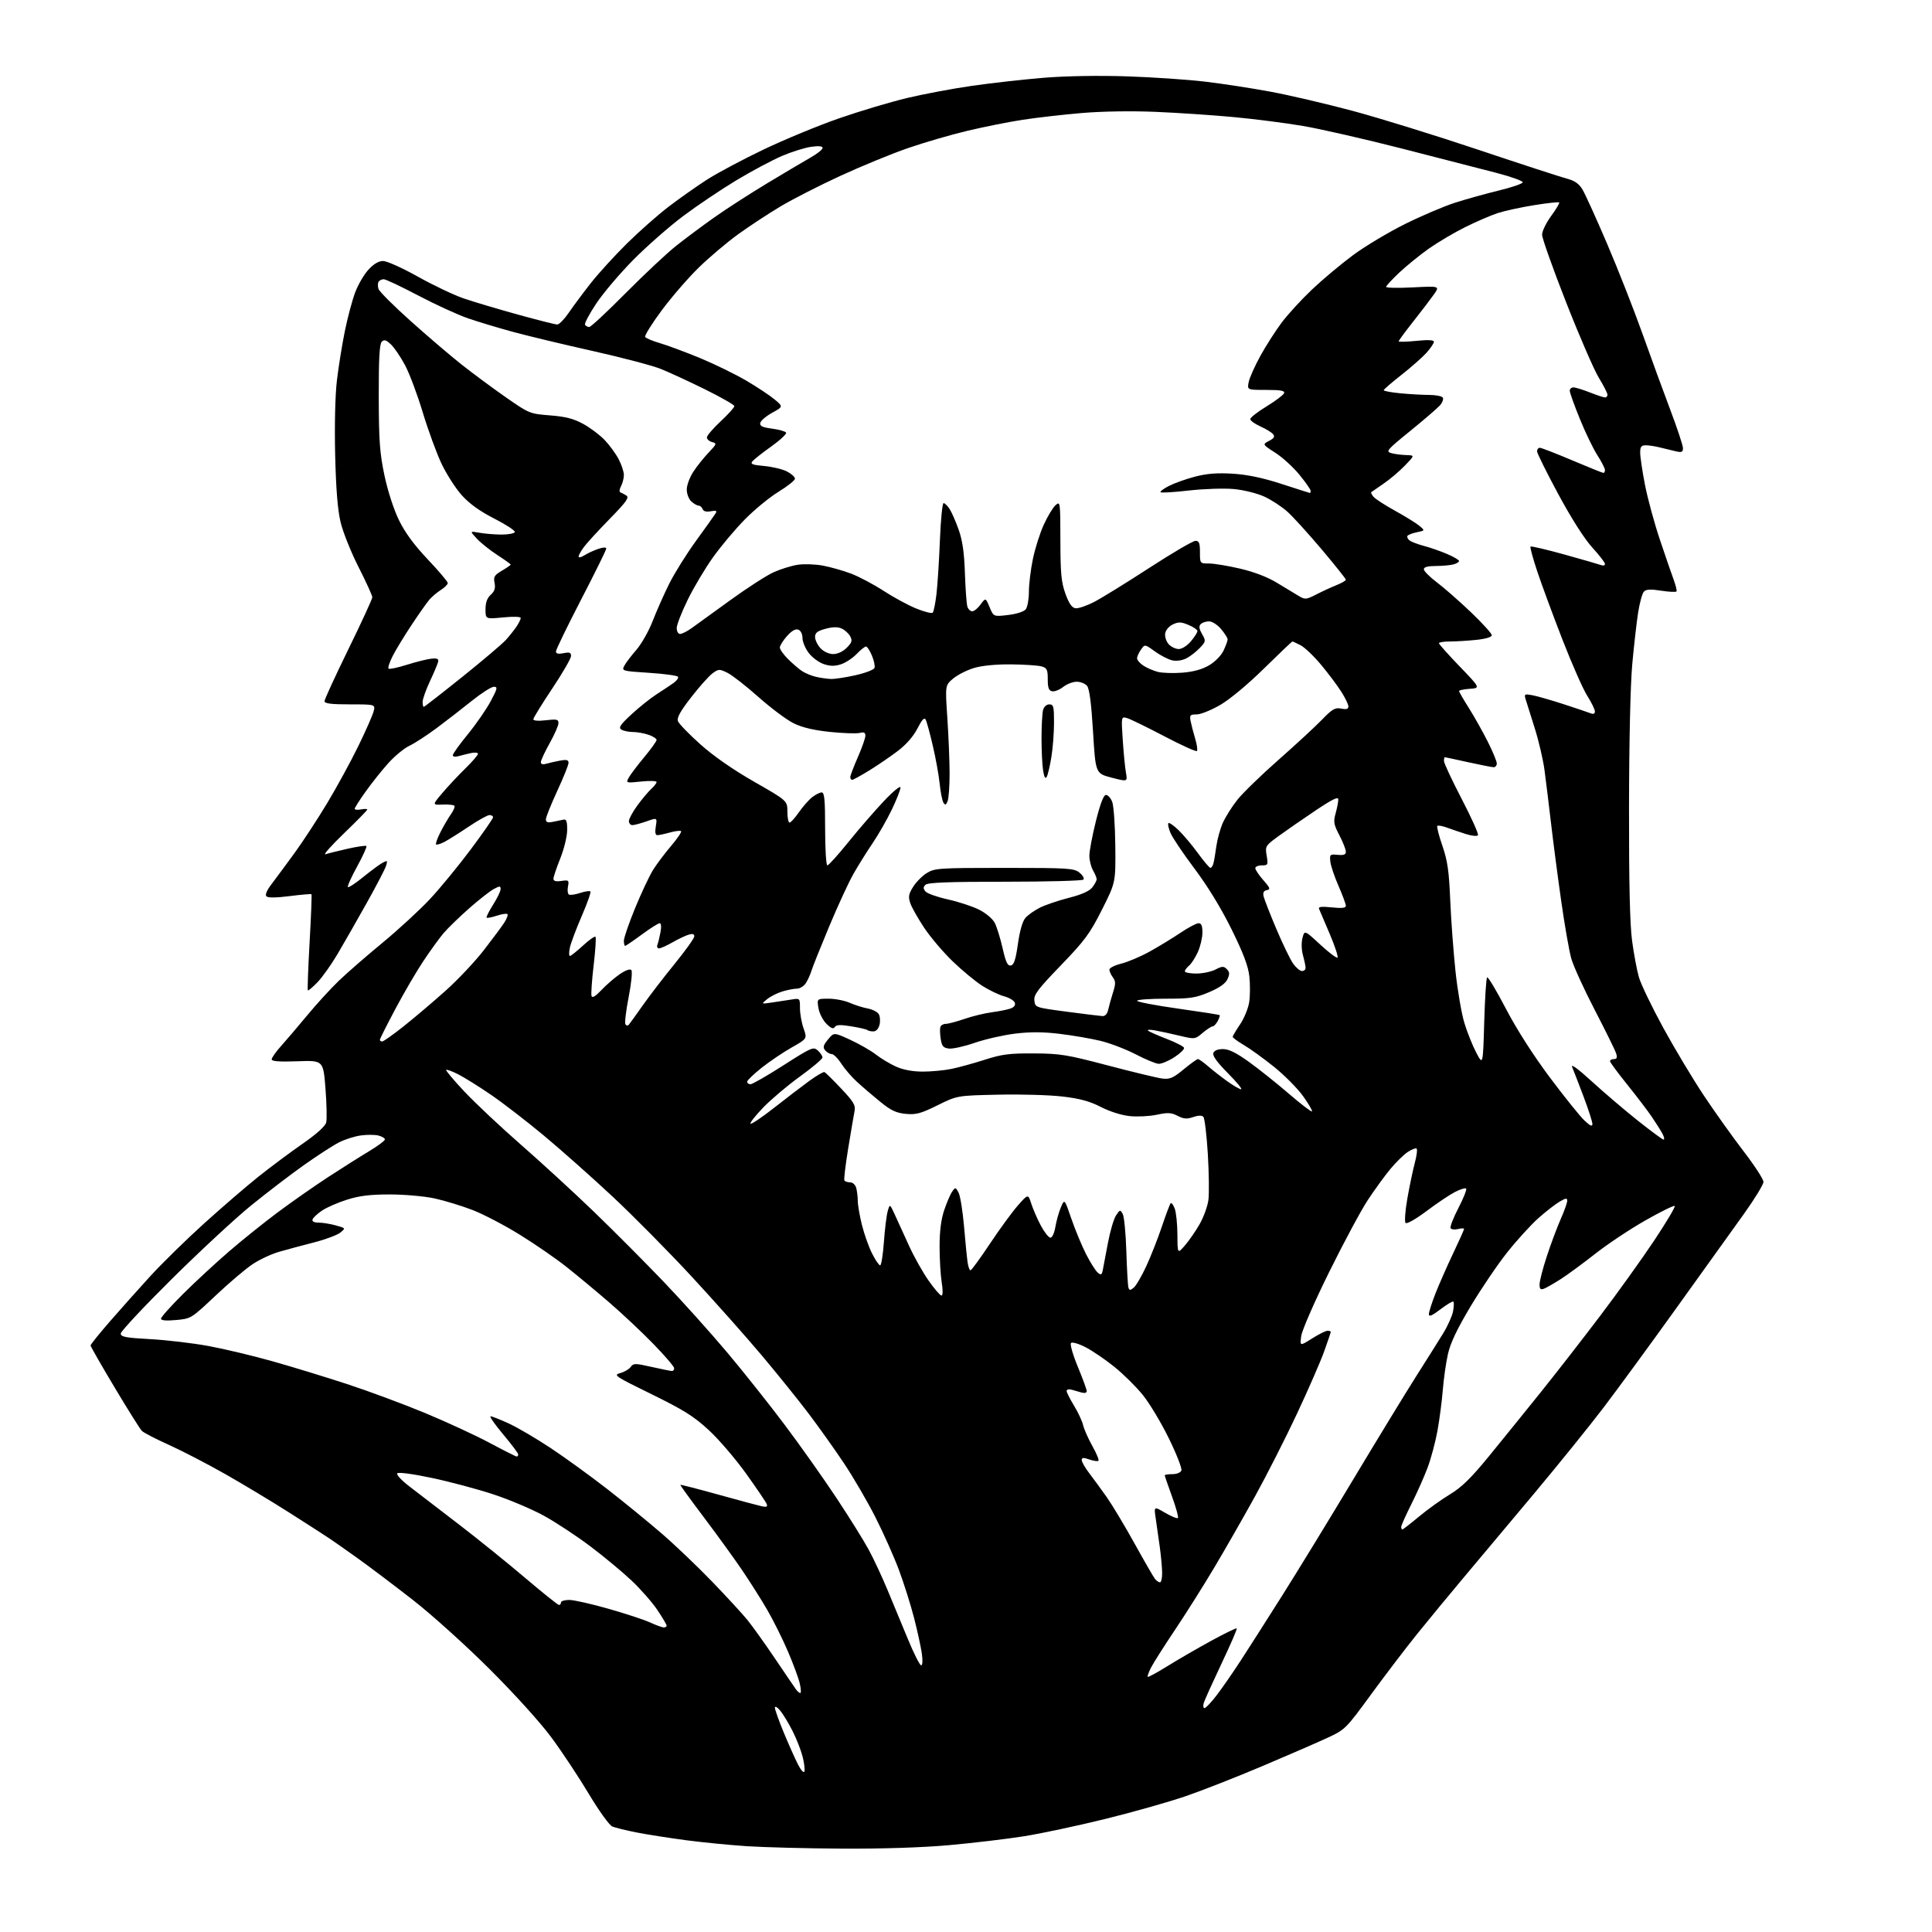 <?xml version="1.0" encoding="UTF-8" standalone="no"?>
<svg 
  version="1.1" 
  xmlns="http://www.w3.org/2000/svg" 
  xmlns:xlink="http://www.w3.org/1999/xlink" 
  xmlns:svg="http://www.w3.org/2000/svg"
  xmlns:rdf="http://www.w3.org/1999/02/22-rdf-syntax-ns#"
  xmlns:cc="http://creativecommons.org/ns#"
  xmlns:dc="http://purl.org/dc/elements/1.1/"
  viewBox="0 0 768 768"
  width="768"
  height="768"
>
<style>svg {background-color: white; }</style>"
<path stroke="none" fill="black" fill-rule="evenodd" d="M334.87,734.86C320.92,734.78 303.88,734.35 297.00,733.90C290.12,733.45 279.10,732.37 272.50,731.49C265.90,730.61 257.12,729.23 253.00,728.42C248.88,727.61 244.55,726.54 243.39,726.06C242.22,725.56 238.07,719.80 234.08,713.13C230.12,706.50 223.46,696.45 219.28,690.79C214.82,684.74 204.64,673.48 194.59,663.46C185.02,653.93 171.59,641.82 164.07,635.96C156.68,630.21 147.01,622.90 142.57,619.72C138.13,616.54 132.93,612.88 131.00,611.59C129.07,610.30 121.88,605.66 115.00,601.29C108.12,596.91 96.68,590.03 89.56,585.98C82.44,581.94 72.35,576.71 67.14,574.36C61.93,572.02 57.09,569.51 56.39,568.80C55.68,568.08 50.80,560.31 45.55,551.52C40.30,542.74 36.00,535.23 36.00,534.84C36.00,534.45 39.45,530.17 43.66,525.32C47.87,520.47 55.15,512.32 59.82,507.21C64.50,502.10 74.11,492.68 81.19,486.29C88.27,479.89 97.99,471.53 102.78,467.70C107.58,463.88 115.45,458.01 120.29,454.65C125.90,450.76 129.29,447.69 129.67,446.19C129.99,444.89 129.86,438.81 129.38,432.67C128.50,421.50 128.50,421.50 118.25,421.87C111.03,422.13 108.00,421.90 108.00,421.10C108.00,420.47 109.71,418.05 111.80,415.73C113.89,413.40 118.57,407.90 122.22,403.50C125.86,399.10 131.46,392.98 134.67,389.89C137.88,386.80 145.68,380.01 152.01,374.80C158.33,369.58 166.84,361.75 170.90,357.41C174.96,353.06 182.27,344.16 187.14,337.64C192.01,331.12 196.00,325.38 196.00,324.89C196.00,324.40 195.36,324.00 194.58,324.00C193.80,324.00 190.08,326.07 186.33,328.59C182.57,331.12 178.22,333.85 176.66,334.67C175.09,335.48 173.60,335.93 173.34,335.67C173.08,335.41 173.85,333.24 175.06,330.85C176.27,328.46 178.15,325.24 179.24,323.69C180.33,322.15 180.95,320.61 180.61,320.28C180.28,319.94 178.16,319.74 175.91,319.83C171.82,319.99 171.82,319.99 175.83,315.25C178.03,312.64 182.13,308.27 184.92,305.54C187.71,302.81 190.00,300.16 190.00,299.66C190.00,299.16 188.76,299.02 187.25,299.35C185.74,299.68 183.49,300.24 182.25,300.59C180.96,300.96 180.00,300.79 180.00,300.21C180.00,299.64 182.69,295.88 185.99,291.85C189.28,287.82 193.36,281.93 195.05,278.76C197.76,273.67 197.91,273.00 196.31,273.01C195.31,273.01 191.35,275.55 187.50,278.64C183.65,281.74 177.35,286.62 173.50,289.48C169.65,292.34 164.80,295.49 162.73,296.47C160.66,297.44 156.89,300.55 154.36,303.37C151.82,306.19 147.78,311.26 145.37,314.63C142.97,318.00 141.00,321.09 141.00,321.49C141.00,321.90 142.12,322.02 143.50,321.76C144.88,321.49 146.00,321.52 146.00,321.81C146.00,322.10 141.84,326.36 136.75,331.26C131.66,336.17 128.34,339.91 129.37,339.58C130.41,339.24 134.37,338.26 138.19,337.39C142.02,336.52 145.37,336.04 145.65,336.31C145.92,336.59 144.26,340.26 141.96,344.46C139.65,348.66 138.00,352.34 138.30,352.63C138.59,352.92 141.34,351.12 144.40,348.62C147.47,346.13 150.92,343.58 152.08,342.96C154.00,341.93 154.13,342.03 153.47,344.16C153.08,345.45 149.60,352.12 145.75,359.00C141.90,365.88 136.70,374.97 134.20,379.21C131.70,383.45 128.09,388.52 126.19,390.48C124.28,392.45 122.56,393.90 122.37,393.70C122.18,393.51 122.49,384.90 123.07,374.58C123.66,364.25 123.99,355.65 123.81,355.48C123.63,355.30 119.75,355.63 115.18,356.21C109.88,356.89 106.53,356.93 105.92,356.32C105.30,355.70 106.04,353.94 107.96,351.43C109.61,349.27 113.67,343.77 116.99,339.22C120.31,334.67 126.16,325.73 130.00,319.36C133.83,312.99 139.42,302.77 142.41,296.64C145.40,290.51 148.15,284.26 148.53,282.75C149.22,280.00 149.22,280.00 139.11,280.00C131.60,280.00 129.00,279.67 129.00,278.73C129.00,278.03 133.28,268.73 138.50,258.05C143.72,247.38 148.00,238.09 148.00,237.42C148.00,236.74 145.55,231.36 142.55,225.46C139.55,219.57 136.34,211.54 135.40,207.62C134.22,202.68 133.56,194.46 133.23,180.79C132.96,169.07 133.23,157.12 133.92,151.29C134.55,145.91 135.97,137.10 137.06,131.72C138.15,126.34 140.00,119.41 141.16,116.31C142.31,113.22 144.69,109.12 146.44,107.22C148.56,104.91 150.52,103.75 152.31,103.75C153.79,103.75 160.00,106.55 166.11,109.97C172.22,113.39 180.43,117.29 184.36,118.64C188.29,119.98 197.95,122.86 205.83,125.04C213.71,127.22 220.78,129.00 221.53,129.00C222.29,129.00 224.36,126.86 226.14,124.25C227.92,121.64 231.86,116.35 234.89,112.50C237.92,108.65 244.38,101.56 249.26,96.75C254.13,91.94 261.60,85.35 265.84,82.12C270.09,78.89 276.87,74.10 280.91,71.49C284.95,68.88 295.12,63.46 303.51,59.45C311.90,55.44 325.45,49.84 333.63,47.01C341.81,44.17 353.90,40.56 360.50,38.98C367.10,37.40 378.80,35.20 386.50,34.10C394.20,33.00 407.02,31.56 415.00,30.91C423.78,30.20 436.79,29.98 448.00,30.35C458.18,30.69 472.12,31.63 479.00,32.45C485.88,33.26 497.57,35.06 505.00,36.44C512.42,37.81 527.05,41.23 537.50,44.02C547.95,46.81 570.45,53.77 587.50,59.48C604.55,65.20 620.43,70.37 622.80,70.99C625.91,71.80 627.63,72.98 629.04,75.30C630.11,77.06 634.54,86.83 638.89,97.00C643.24,107.17 649.57,123.28 652.95,132.78C656.34,142.29 661.33,155.95 664.05,163.14C666.77,170.33 669.00,177.08 669.00,178.13C669.00,179.69 668.51,179.93 666.25,179.42C664.74,179.08 661.92,178.40 660.00,177.91C658.08,177.41 655.49,177.01 654.25,177.01C652.42,177.00 652.00,177.56 652.00,179.96C652.00,181.60 652.85,187.33 653.90,192.71C654.94,198.10 657.61,207.90 659.82,214.50C662.04,221.10 664.51,228.30 665.33,230.50C666.14,232.70 666.64,234.77 666.44,235.10C666.23,235.43 663.50,235.30 660.36,234.81C656.04,234.14 654.36,234.23 653.46,235.21C652.81,235.92 651.78,239.65 651.18,243.50C650.58,247.35 649.53,256.57 648.85,264.00C648.11,272.11 647.59,294.86 647.56,321.00C647.52,350.96 647.90,367.46 648.78,374.00C649.48,379.23 650.71,385.75 651.50,388.50C652.30,391.25 656.63,400.25 661.13,408.50C665.64,416.75 672.92,428.90 677.31,435.50C681.71,442.10 688.84,452.10 693.15,457.71C697.47,463.33 701.00,468.77 701.00,469.82C701.00,470.86 697.49,476.61 693.20,482.60C688.91,488.60 676.84,505.43 666.37,520.00C655.91,534.58 642.90,552.35 637.46,559.50C632.03,566.65 619.49,582.17 609.59,594.00C599.69,605.83 587.05,620.90 581.50,627.50C575.96,634.10 567.77,644.03 563.31,649.56C558.86,655.09 550.63,665.89 545.02,673.56C535.00,687.27 534.71,687.55 527.66,690.82C523.72,692.65 512.15,697.68 501.94,702.00C491.74,706.32 478.02,711.71 471.46,713.97C464.91,716.23 450.53,720.31 439.52,723.02C428.51,725.74 413.88,728.86 407.00,729.95C400.12,731.04 386.79,732.62 377.37,733.47C366.64,734.43 350.76,734.95 334.87,734.86zM319.76,704.19C320.01,703.47 319.69,700.83 319.06,698.33C318.43,695.82 316.63,691.23 315.07,688.13C313.50,685.03 311.29,681.37 310.14,680.00C309.00,678.62 308.05,678.09 308.03,678.81C308.01,679.53 309.60,683.99 311.56,688.72C313.52,693.45 316.07,699.16 317.22,701.41C318.39,703.69 319.51,704.92 319.76,704.19zM478.81,679.00C479.33,679.00 481.56,676.64 483.75,673.75C485.95,670.86 490.24,664.67 493.27,660.00C496.31,655.33 503.63,643.85 509.54,634.50C515.46,625.15 528.26,604.23 537.99,588.00C547.73,571.77 558.98,553.33 563.01,547.00C567.03,540.67 571.82,533.06 573.65,530.08C575.48,527.10 577.26,523.14 577.61,521.28C577.95,519.43 578.02,517.69 577.75,517.41C577.48,517.14 575.17,518.51 572.63,520.45C569.25,523.03 568.00,523.56 568.00,522.41C568.00,521.55 569.18,517.84 570.62,514.17C572.07,510.50 575.22,503.35 577.62,498.29C580.03,493.22 582.00,488.82 582.00,488.52C582.00,488.21 580.92,488.23 579.61,488.56C578.29,488.89 576.96,488.74 576.64,488.22C576.32,487.71 577.72,484.09 579.75,480.19C581.77,476.29 583.15,472.82 582.81,472.48C582.47,472.14 580.46,472.75 578.35,473.85C576.23,474.94 571.15,478.35 567.06,481.43C562.87,484.58 559.24,486.64 558.75,486.15C558.27,485.67 558.57,481.41 559.45,476.39C560.31,471.50 561.64,465.14 562.41,462.25C563.19,459.37 563.49,456.80 563.10,456.56C562.70,456.31 561.12,456.93 559.59,457.94C558.06,458.94 554.99,461.95 552.75,464.63C550.52,467.31 546.47,472.88 543.75,477.00C541.03,481.12 534.08,494.07 528.31,505.76C522.51,517.49 517.56,528.84 517.26,531.08C516.72,535.13 516.72,535.13 521.56,532.07C524.22,530.38 526.98,529.00 527.70,529.00C528.41,529.00 529.00,529.20 529.00,529.44C529.00,529.68 527.82,533.17 526.38,537.19C524.94,541.21 520.07,552.38 515.56,562.00C511.05,571.63 503.50,586.49 498.78,595.03C494.06,603.56 486.78,616.28 482.60,623.29C478.43,630.30 471.48,641.31 467.16,647.77C462.84,654.22 458.53,661.00 457.58,662.84C456.63,664.68 456.03,666.36 456.24,666.57C456.45,666.78 459.97,664.87 464.06,662.32C468.15,659.78 475.94,655.27 481.37,652.30C486.80,649.33 491.42,647.08 491.63,647.30C491.85,647.52 489.15,653.76 485.63,661.18C482.12,668.60 478.93,675.64 478.55,676.83C478.17,678.03 478.29,679.00 478.81,679.00zM318.14,673.00C318.50,673.00 318.40,671.31 317.93,669.25C317.47,667.19 315.34,661.43 313.21,656.46C311.08,651.48 307.38,644.06 305.00,639.96C302.62,635.86 298.07,628.67 294.89,624.00C291.72,619.33 284.87,609.88 279.68,603.00C274.49,596.12 270.33,590.39 270.45,590.25C270.57,590.11 277.38,591.86 285.58,594.14C293.79,596.42 301.59,598.51 302.91,598.79C304.71,599.17 305.19,598.93 304.78,597.88C304.48,597.10 300.79,591.65 296.58,585.78C292.37,579.90 285.68,572.10 281.71,568.45C275.78,562.99 271.75,560.46 259.01,554.22C244.51,547.12 243.71,546.59 246.51,545.84C248.15,545.40 250.04,544.30 250.70,543.40C251.81,541.88 252.43,541.88 259.07,543.38C263.02,544.27 266.64,545.00 267.12,545.00C267.61,545.00 268.00,544.50 268.00,543.88C268.00,543.26 264.29,538.93 259.75,534.26C255.21,529.58 247.22,522.08 242.00,517.58C236.78,513.08 229.18,506.78 225.13,503.57C221.08,500.35 212.80,494.64 206.73,490.88C200.67,487.11 192.17,482.67 187.85,481.00C183.52,479.33 176.73,477.26 172.74,476.39C168.74,475.52 160.81,474.82 155.00,474.81C147.12,474.81 142.85,475.33 137.91,476.90C134.29,478.04 129.82,480.00 127.99,481.24C126.16,482.48 124.47,484.06 124.24,484.75C123.98,485.55 124.85,486.00 126.67,486.01C128.22,486.01 131.29,486.51 133.47,487.11C137.45,488.22 137.45,488.22 135.26,489.99C134.06,490.96 129.34,492.72 124.79,493.89C120.23,495.06 114.03,496.72 111.00,497.59C107.97,498.46 103.25,500.65 100.50,502.47C97.75,504.28 91.11,509.91 85.74,514.98C76.05,524.12 75.93,524.20 69.99,524.73C65.98,525.10 64.00,524.91 64.00,524.18C64.00,523.58 67.94,519.17 72.75,514.39C77.56,509.60 85.78,502.00 91.00,497.50C96.22,492.99 105.00,485.95 110.50,481.85C116.00,477.75 125.00,471.46 130.50,467.87C136.00,464.29 143.31,459.67 146.75,457.61C150.19,455.54 153.00,453.45 153.00,452.95C153.00,452.45 151.84,451.75 150.43,451.39C149.02,451.04 145.86,451.02 143.43,451.36C140.99,451.69 137.08,452.93 134.75,454.12C132.41,455.31 126.14,459.37 120.82,463.14C115.50,466.90 106.05,474.13 99.82,479.19C93.59,484.24 79.39,497.42 68.25,508.46C57.11,519.50 48.00,529.24 48.00,530.11C48.00,531.43 49.98,531.80 59.75,532.33C66.21,532.68 76.60,533.91 82.84,535.05C89.08,536.20 100.56,538.93 108.34,541.13C116.13,543.32 129.47,547.41 138.00,550.20C146.53,552.99 160.47,558.17 169.00,561.71C177.53,565.25 189.07,570.59 194.65,573.57C200.23,576.56 205.07,579.00 205.40,579.00C205.73,579.00 206.00,578.62 206.00,578.15C206.00,577.69 203.30,574.09 199.99,570.15C196.69,566.22 194.45,563.00 195.02,563.00C195.58,563.00 198.85,564.29 202.27,565.86C205.70,567.43 213.22,571.86 219.00,575.69C224.78,579.53 234.90,586.87 241.50,592.01C248.10,597.15 257.80,605.07 263.06,609.62C268.32,614.16 277.32,622.75 283.06,628.70C288.80,634.65 295.14,641.54 297.15,644.01C299.15,646.48 304.10,653.41 308.15,659.41C312.19,665.40 315.95,670.92 316.49,671.66C317.04,672.40 317.78,673.00 318.14,673.00zM366.17,662.00C366.74,662.00 366.84,660.07 366.44,657.25C366.06,654.64 364.67,648.29 363.35,643.14C362.03,637.99 359.33,629.44 357.36,624.14C355.39,618.84 351.14,609.33 347.93,603.00C344.71,596.67 339.07,587.00 335.38,581.50C331.70,576.00 325.40,567.15 321.38,561.84C317.36,556.53 309.02,546.18 302.85,538.84C296.69,531.50 284.18,517.44 275.07,507.58C265.96,497.73 251.75,483.36 243.50,475.65C235.25,467.95 222.92,457.00 216.10,451.33C209.28,445.66 199.83,438.37 195.10,435.14C190.37,431.91 184.54,428.28 182.15,427.06C179.76,425.85 177.61,425.06 177.36,425.30C177.12,425.55 180.40,429.45 184.67,433.98C188.93,438.51 199.05,448.02 207.16,455.11C215.27,462.20 228.32,474.19 236.16,481.75C243.99,489.31 256.43,501.80 263.80,509.50C271.17,517.20 282.53,529.85 289.06,537.61C295.58,545.37 305.95,558.42 312.09,566.61C318.24,574.80 327.43,587.80 332.53,595.50C337.62,603.20 343.38,612.42 345.31,616.00C347.25,619.58 350.62,626.77 352.79,632.00C354.96,637.23 358.64,646.11 360.98,651.75C363.31,657.39 365.65,662.00 366.17,662.00zM263.75,646.92C264.44,646.96 265.00,646.66 265.00,646.24C265.00,645.82 263.34,643.00 261.31,639.99C259.28,636.97 254.67,631.71 251.06,628.30C247.45,624.89 240.07,618.76 234.65,614.68C229.23,610.59 220.91,605.11 216.15,602.50C211.39,599.89 202.32,596.06 196.00,593.99C189.68,591.91 178.72,588.99 171.66,587.50C164.28,585.93 158.45,585.15 157.94,585.66C157.44,586.16 159.56,588.44 162.93,591.02C166.15,593.48 175.03,600.30 182.65,606.16C190.27,612.02 202.11,621.58 208.96,627.41C215.81,633.23 221.77,638.00 222.21,638.00C222.64,638.00 223.00,637.55 223.00,637.00C223.00,636.45 224.48,636.00 226.29,636.00C228.10,636.00 235.13,637.58 241.91,639.52C248.70,641.45 256.10,643.89 258.37,644.93C260.64,645.98 263.06,646.87 263.75,646.92zM461.12,629.00C461.61,629.00 461.99,627.31 461.97,625.25C461.95,623.19 461.53,618.58 461.04,615.00C460.55,611.42 459.82,606.30 459.42,603.62C458.69,598.74 458.69,598.74 463.18,601.37C465.65,602.81 467.93,603.74 468.24,603.43C468.55,603.11 467.50,599.28 465.90,594.90C464.31,590.52 463.00,586.73 463.00,586.47C463.00,586.21 464.36,586.00 466.03,586.00C467.76,586.00 469.30,585.38 469.62,584.55C469.93,583.75 467.69,578.01 464.65,571.80C461.61,565.58 456.95,557.82 454.29,554.53C451.64,551.25 446.55,546.21 442.98,543.34C439.42,540.46 434.27,536.96 431.55,535.55C428.81,534.14 426.22,533.38 425.74,533.86C425.27,534.33 426.48,538.55 428.44,543.30C430.40,548.02 432.00,552.39 432.00,553.01C432.00,553.66 431.15,553.89 430.00,553.57C428.90,553.26 427.10,552.74 426.00,552.43C424.90,552.12 424.00,552.34 424.00,552.92C424.00,553.50 425.32,556.11 426.92,558.73C428.53,561.36 430.16,564.85 430.55,566.50C430.94,568.15 432.59,571.89 434.23,574.81C435.87,577.73 436.96,580.37 436.66,580.67C436.35,580.98 434.73,580.75 433.05,580.17C430.67,579.34 430.00,579.39 430.00,580.40C430.00,581.12 431.34,583.46 432.98,585.60C434.62,587.75 437.75,592.03 439.94,595.13C442.12,598.23 447.11,606.54 451.02,613.60C454.93,620.67 458.60,627.02 459.18,627.72C459.77,628.43 460.64,629.00 461.12,629.00zM557.45,608.00C557.69,608.00 560.67,605.69 564.06,602.87C567.45,600.05 572.98,596.08 576.36,594.04C581.02,591.23 584.75,587.59 591.84,578.92C596.97,572.64 606.23,561.20 612.42,553.50C618.60,545.80 629.32,532.02 636.24,522.87C643.17,513.73 652.76,500.34 657.57,493.12C662.38,485.89 666.06,479.72 665.73,479.40C665.41,479.08 660.14,481.67 654.01,485.16C647.89,488.65 638.97,494.58 634.19,498.35C629.41,502.11 623.25,506.64 620.50,508.41C617.75,510.18 614.71,511.92 613.75,512.28C612.39,512.79 612.00,512.41 612.00,510.56C612.00,509.25 613.30,504.20 614.90,499.34C616.49,494.48 618.96,487.86 620.40,484.63C621.83,481.39 623.00,478.11 623.00,477.32C623.00,476.16 622.42,476.23 619.93,477.69C618.24,478.69 614.45,481.64 611.51,484.25C608.58,486.87 603.04,492.94 599.21,497.75C595.38,502.56 588.81,512.25 584.60,519.28C579.20,528.30 576.55,533.88 575.57,538.28C574.80,541.70 573.89,548.10 573.54,552.50C573.19,556.90 572.24,564.18 571.43,568.68C570.62,573.18 568.84,579.83 567.48,583.45C566.12,587.08 563.20,593.62 561.00,598.00C558.80,602.37 557.00,606.42 557.00,606.98C557.00,607.54 557.20,608.00 557.45,608.00zM374.24,515.00C374.82,515.00 374.86,512.99 374.34,509.75C373.88,506.86 373.50,500.45 373.50,495.50C373.50,489.41 374.09,484.74 375.34,481.04C376.35,478.04 377.77,474.74 378.50,473.70C379.78,471.87 379.87,471.88 381.04,474.07C381.71,475.32 382.68,481.33 383.21,487.42C383.73,493.52 384.37,499.96 384.63,501.75C384.88,503.54 385.41,504.99 385.80,504.97C386.18,504.95 389.65,500.20 393.50,494.41C397.35,488.63 402.34,481.79 404.60,479.22C408.70,474.56 408.70,474.56 409.97,478.53C410.67,480.71 412.38,484.64 413.78,487.25C415.18,489.86 416.88,492.00 417.57,492.00C418.27,492.00 419.13,490.12 419.52,487.75C419.91,485.41 420.88,481.93 421.69,480.00C423.16,476.50 423.16,476.50 425.90,484.50C427.41,488.90 430.04,495.23 431.74,498.56C433.44,501.89 435.53,505.19 436.38,505.90C437.68,506.98 437.99,506.82 438.38,504.84C438.64,503.55 439.56,498.71 440.42,494.08C441.29,489.45 442.73,484.54 443.62,483.18C445.16,480.83 445.31,480.79 446.30,482.56C446.87,483.59 447.52,490.30 447.74,497.47C447.96,504.64 448.34,511.11 448.58,511.86C448.95,513.01 449.28,513.01 450.68,511.86C451.60,511.11 453.83,507.29 455.65,503.36C457.47,499.44 460.27,492.32 461.87,487.55C463.47,482.78 465.05,478.62 465.36,478.30C465.68,477.98 466.41,478.94 466.97,480.43C467.54,481.91 468.02,486.59 468.04,490.82C468.08,498.50 468.08,498.50 471.09,495.00C472.75,493.07 475.38,489.25 476.94,486.50C478.49,483.75 480.04,479.48 480.36,477.00C480.69,474.52 480.58,466.29 480.13,458.70C479.67,451.11 478.86,444.46 478.34,443.94C477.72,443.32 476.26,443.36 474.27,444.06C471.81,444.91 470.53,444.81 468.13,443.57C465.61,442.26 464.23,442.19 459.87,443.12C456.99,443.74 452.14,443.98 449.09,443.67C445.81,443.33 441.12,441.85 437.61,440.04C433.20,437.77 429.30,436.70 422.40,435.89C417.30,435.28 405.78,434.95 396.81,435.15C380.50,435.50 380.50,435.50 372.68,439.37C366.01,442.67 364.15,443.17 360.05,442.78C356.22,442.41 354.13,441.42 349.87,437.94C346.92,435.54 342.76,431.98 340.64,430.03C338.52,428.09 335.71,424.81 334.38,422.75C333.06,420.69 331.36,419.00 330.61,419.00C329.86,419.00 328.70,418.34 328.02,417.53C327.03,416.34 327.25,415.51 329.15,413.20C331.50,410.35 331.50,410.35 338.00,413.35C341.57,414.99 346.14,417.61 348.15,419.17C350.15,420.73 353.75,422.90 356.15,423.98C358.95,425.25 362.70,425.96 366.70,425.98C370.11,425.99 375.29,425.51 378.20,424.91C381.12,424.31 387.10,422.67 391.50,421.25C398.26,419.08 401.28,418.69 411.00,418.75C421.41,418.80 424.20,419.26 440.50,423.56C450.40,426.17 460.09,428.50 462.04,428.74C465.03,429.10 466.34,428.54 470.52,425.08C473.24,422.84 475.79,421.00 476.20,421.00C476.60,421.00 478.41,422.28 480.22,423.85C482.02,425.41 485.48,428.11 487.90,429.85C490.32,431.58 492.78,433.00 493.37,433.00C493.96,433.00 491.58,430.11 488.08,426.58C483.78,422.24 481.92,419.65 482.33,418.58C482.72,417.57 484.13,417.01 486.22,417.03C488.56,417.05 491.57,418.56 496.70,422.28C500.66,425.15 507.76,430.82 512.48,434.89C517.20,438.95 521.27,442.06 521.53,441.80C521.79,441.54 520.21,438.82 518.01,435.75C515.81,432.68 510.62,427.45 506.48,424.11C502.34,420.78 496.94,416.87 494.47,415.43C492.01,413.99 490.01,412.52 490.02,412.15C490.03,411.79 491.36,409.55 492.97,407.17C494.58,404.79 496.20,400.82 496.58,398.33C496.95,395.85 496.98,391.27 496.64,388.16C496.19,384.03 494.27,378.95 489.54,369.36C485.42,361.03 480.06,352.26 474.88,345.36C470.39,339.39 466.08,332.99 465.30,331.14C464.52,329.29 464.14,327.53 464.46,327.21C464.77,326.89 466.60,328.16 468.51,330.01C470.43,331.87 473.90,336.00 476.22,339.19C478.55,342.39 480.77,345.00 481.16,345.00C481.55,345.00 482.08,344.21 482.35,343.25C482.61,342.29 483.13,339.25 483.50,336.50C483.87,333.75 485.02,329.55 486.06,327.17C487.11,324.79 489.73,320.62 491.89,317.91C494.04,315.20 501.37,308.09 508.16,302.11C514.94,296.13 522.71,288.97 525.41,286.18C529.62,281.83 530.72,281.19 533.16,281.68C535.22,282.09 536.00,281.86 536.00,280.82C536.00,280.03 534.73,277.39 533.17,274.95C531.62,272.50 528.01,267.69 525.15,264.26C522.29,260.83 518.63,257.34 517.02,256.51C515.42,255.68 513.94,255.00 513.75,255.00C513.55,255.00 508.47,259.84 502.45,265.75C496.00,272.08 488.84,278.04 485.02,280.25C481.46,282.31 477.25,284.00 475.66,284.00C473.05,284.00 472.82,284.26 473.31,286.75C473.61,288.26 474.43,291.40 475.13,293.72C475.82,296.04 476.12,298.21 475.79,298.54C475.46,298.88 469.63,296.24 462.84,292.68C456.05,289.11 449.42,285.88 448.10,285.48C445.69,284.77 445.69,284.77 446.31,294.13C446.65,299.29 447.22,305.14 447.58,307.14C448.23,310.78 448.23,310.78 441.86,309.12C435.50,307.46 435.50,307.46 434.50,290.88C433.82,279.57 433.06,273.78 432.13,272.65C431.37,271.74 429.52,271.00 428.01,271.00C426.50,271.00 424.08,271.93 422.63,273.07C421.18,274.21 419.21,274.99 418.25,274.80C416.90,274.53 416.50,273.44 416.50,270.03C416.50,266.16 416.18,265.51 414.00,264.90C412.62,264.51 407.19,264.15 401.93,264.10C395.99,264.04 390.42,264.58 387.23,265.52C384.41,266.36 380.66,268.26 378.90,269.73C375.71,272.42 375.71,272.42 376.59,285.46C377.07,292.63 377.47,302.55 377.48,307.50C377.48,312.45 377.13,317.39 376.69,318.47C376.04,320.07 375.73,320.17 375.02,319.04C374.54,318.26 373.88,314.90 373.54,311.57C373.20,308.23 371.98,301.45 370.82,296.50C369.67,291.55 368.39,286.86 367.97,286.07C367.43,285.04 366.51,286.03 364.70,289.57C363.11,292.69 360.25,295.97 356.92,298.50C354.02,300.70 348.92,304.19 345.58,306.25C342.23,308.31 339.16,310.00 338.75,310.00C338.34,310.00 338.00,309.51 338.00,308.92C338.00,308.32 339.35,304.76 341.00,301.00C342.65,297.24 344.00,293.40 344.00,292.47C344.00,291.20 343.43,290.92 341.76,291.35C340.53,291.67 335.25,291.49 330.01,290.96C323.52,290.29 318.92,289.20 315.50,287.53C312.75,286.18 306.45,281.47 301.50,277.07C296.55,272.67 290.98,268.33 289.13,267.43C285.94,265.88 285.62,265.90 283.17,267.72C281.75,268.78 277.93,273.07 274.70,277.24C270.46,282.69 269.00,285.34 269.48,286.66C269.85,287.67 273.84,291.80 278.36,295.84C283.62,300.55 291.31,305.90 299.78,310.75C313.00,318.31 313.00,318.31 313.00,322.66C313.00,325.05 313.39,327.00 313.86,327.00C314.34,327.00 316.00,325.17 317.55,322.92C319.11,320.68 321.48,317.98 322.82,316.92C324.17,315.87 325.88,315.00 326.63,315.00C327.73,315.00 328.00,317.91 328.00,329.50C328.00,337.48 328.40,344.00 328.89,344.00C329.38,344.00 333.14,339.84 337.24,334.75C341.34,329.66 347.67,322.35 351.31,318.50C354.98,314.61 357.93,312.18 357.96,313.03C357.98,313.87 356.44,317.80 354.54,321.77C352.64,325.74 349.20,331.75 346.90,335.14C344.60,338.53 341.16,344.04 339.25,347.40C337.34,350.75 332.96,360.25 329.52,368.50C326.08,376.75 322.93,384.62 322.53,386.00C322.12,387.38 321.15,389.51 320.37,390.75C319.59,391.99 318.00,393.00 316.84,393.00C315.68,393.00 313.08,393.50 311.06,394.10C309.04,394.71 306.29,396.09 304.94,397.18C302.50,399.16 302.50,399.16 307.00,398.49C309.48,398.13 312.96,397.59 314.75,397.31C317.96,396.79 318.00,396.83 318.00,400.76C318.00,402.96 318.65,406.58 319.44,408.82C320.88,412.90 320.88,412.90 314.69,416.40C311.28,418.33 305.91,421.96 302.75,424.47C299.59,426.98 297.00,429.47 297.00,430.01C297.00,430.56 297.60,431.00 298.34,431.00C299.07,431.00 304.98,427.61 311.46,423.46C322.69,416.28 323.35,416.00 325.13,417.62C326.16,418.55 326.97,419.80 326.93,420.40C326.89,421.01 322.83,424.43 317.89,428.00C312.96,431.57 306.41,437.11 303.35,440.30C300.28,443.49 298.03,446.36 298.35,446.68C298.67,447.01 302.89,444.16 307.72,440.37C312.55,436.57 318.86,431.75 321.75,429.65C324.63,427.55 327.33,425.98 327.75,426.17C328.16,426.35 331.14,429.30 334.37,432.71C339.36,438.00 340.16,439.35 339.69,441.71C339.39,443.25 338.26,449.90 337.17,456.50C336.09,463.10 335.41,468.84 335.66,469.25C335.91,469.66 336.94,470.00 337.94,470.00C338.99,470.00 340.02,470.96 340.37,472.25C340.70,473.49 340.98,475.82 340.99,477.44C340.99,479.05 341.73,483.33 342.63,486.94C343.53,490.55 345.33,495.64 346.65,498.25C347.96,500.86 349.41,503.00 349.87,503.00C350.33,503.00 351.00,498.84 351.36,493.75C351.73,488.66 352.40,483.15 352.87,481.50C353.71,478.50 353.71,478.50 355.78,483.00C356.92,485.48 359.45,491.02 361.40,495.31C363.36,499.61 366.84,505.80 369.13,509.06C371.42,512.33 373.72,515.00 374.24,515.00zM661.29,453.00C661.72,453.00 661.54,451.99 660.89,450.75C660.24,449.51 658.33,446.48 656.65,444.00C654.97,441.52 650.54,435.71 646.80,431.07C643.06,426.43 640.00,422.27 640.00,421.82C640.00,421.37 640.71,421.00 641.57,421.00C642.73,421.00 642.96,420.42 642.44,418.75C642.06,417.51 638.23,409.75 633.95,401.50C629.66,393.25 625.45,384.02 624.60,381.00C623.75,377.98 621.94,367.62 620.58,358.00C619.21,348.38 617.39,334.43 616.53,327.00C615.66,319.57 614.50,310.13 613.95,306.01C613.39,301.89 611.66,294.47 610.09,289.51C608.52,284.56 606.90,279.43 606.51,278.12C605.82,275.86 605.96,275.77 609.23,276.38C611.12,276.74 616.68,278.34 621.58,279.93C626.49,281.53 631.29,283.15 632.25,283.53C633.41,283.98 634.00,283.74 634.00,282.80C634.00,282.03 632.63,279.23 630.95,276.58C629.27,273.94 624.82,263.84 621.05,254.14C617.28,244.44 612.79,232.27 611.07,227.11C609.35,221.95 608.15,217.52 608.40,217.27C608.65,217.01 614.77,218.45 621.99,220.46C629.21,222.47 635.77,224.36 636.56,224.66C637.35,224.97 638.00,224.75 638.00,224.19C638.00,223.62 635.73,220.68 632.96,217.65C629.85,214.25 624.69,206.15 619.46,196.46C614.81,187.84 611.00,180.16 611.00,179.39C611.00,178.63 611.49,178.00 612.10,178.00C612.70,178.00 618.51,180.25 625.00,183.00C631.49,185.75 637.08,188.00 637.40,188.00C637.73,188.00 638.00,187.48 638.00,186.84C638.00,186.20 636.65,183.57 635.00,180.99C633.34,178.42 630.19,171.89 628.00,166.49C625.80,161.09 624.00,156.07 624.00,155.33C624.00,154.60 624.66,154.00 625.46,154.00C626.27,154.00 629.21,154.90 632.00,156.00C634.79,157.10 637.51,158.00 638.04,158.00C638.57,158.00 639.00,157.51 639.00,156.90C639.00,156.30 637.45,153.26 635.55,150.15C633.65,147.04 627.80,133.55 622.55,120.16C617.30,106.78 613.00,94.69 613.00,93.30C613.00,91.91 614.63,88.55 616.62,85.84C618.61,83.12 620.04,80.71 619.80,80.47C619.57,80.23 615.12,80.71 609.94,81.54C604.75,82.37 598.25,83.78 595.50,84.66C592.75,85.55 586.90,88.07 582.50,90.26C578.10,92.44 571.58,96.30 568.00,98.82C564.42,101.35 559.14,105.64 556.25,108.35C553.36,111.07 551.00,113.63 551.00,114.04C551.00,114.45 555.80,114.54 561.68,114.24C572.35,113.69 572.35,113.69 569.96,117.10C568.64,118.97 564.96,123.79 561.78,127.82C558.60,131.84 556.00,135.37 556.00,135.67C556.00,135.96 559.15,135.89 563.00,135.50C567.73,135.02 570.00,135.14 570.00,135.86C570.00,136.45 568.68,138.41 567.07,140.22C565.45,142.02 560.98,145.97 557.12,149.00C553.26,152.03 550.08,154.77 550.05,155.11C550.02,155.44 553.04,156.00 556.75,156.35C560.46,156.70 565.61,156.99 568.19,156.99C570.77,157.00 573.18,157.48 573.54,158.06C573.90,158.65 573.36,160.06 572.35,161.20C571.33,162.33 566.02,166.90 560.54,171.35C551.32,178.84 550.77,179.48 553.04,180.12C554.40,180.49 557.05,180.85 558.95,180.90C562.41,181.00 562.41,181.00 558.45,185.09C556.28,187.34 552.48,190.57 550.00,192.25C547.52,193.94 545.32,195.47 545.11,195.64C544.89,195.81 545.28,196.64 545.98,197.47C546.67,198.31 550.52,200.81 554.54,203.02C558.56,205.24 562.89,207.92 564.17,208.98C566.50,210.90 566.50,210.90 563.23,211.58C561.43,211.95 559.75,212.60 559.49,213.02C559.23,213.43 559.58,214.23 560.26,214.79C560.94,215.35 563.52,216.34 566.00,217.00C568.48,217.65 572.64,219.10 575.25,220.22C577.86,221.33 580.00,222.59 580.00,223.01C580.00,223.42 578.99,224.04 577.75,224.37C576.51,224.70 573.36,224.98 570.75,224.99C567.54,225.00 566.00,225.42 566.00,226.29C566.00,227.01 568.36,229.37 571.24,231.54C574.12,233.72 580.20,239.05 584.74,243.39C589.28,247.73 593.00,251.82 593.00,252.50C593.00,253.25 590.67,253.96 586.85,254.36C583.47,254.71 578.75,255.00 576.35,255.00C573.96,255.00 572.00,255.31 572.00,255.68C572.00,256.06 575.71,260.22 580.25,264.93C588.50,273.50 588.50,273.50 584.25,273.81C581.91,273.98 580.00,274.38 580.00,274.70C580.00,275.02 581.74,278.05 583.88,281.42C586.01,284.80 589.38,290.80 591.38,294.76C593.37,298.71 595.00,302.64 595.00,303.48C595.00,304.31 594.44,304.99 593.75,304.98C593.06,304.97 588.47,304.07 583.55,302.98C578.63,301.89 574.47,301.00 574.30,301.00C574.14,301.00 574.00,301.69 574.00,302.52C574.00,303.36 577.17,310.13 581.03,317.56C584.90,325.00 587.82,331.49 587.51,331.99C587.19,332.50 585.14,332.32 582.73,331.55C580.40,330.81 577.01,329.66 575.20,328.99C573.38,328.32 571.66,328.01 571.36,328.31C571.07,328.60 571.96,332.14 573.36,336.18C575.42,342.16 576.00,346.18 576.50,358.01C576.84,365.98 577.79,378.70 578.60,386.27C579.41,393.84 581.01,403.07 582.15,406.77C583.29,410.47 585.41,415.75 586.86,418.50C589.50,423.50 589.50,423.50 590.00,406.33C590.27,396.89 590.79,388.87 591.14,388.52C591.50,388.17 594.87,393.79 598.64,401.02C602.93,409.23 609.47,419.46 616.11,428.33C621.94,436.12 628.13,443.82 629.86,445.44C632.16,447.59 633.00,447.95 633.00,446.79C633.00,445.91 631.41,440.99 629.47,435.85C627.52,430.71 625.49,425.45 624.95,424.16C624.33,422.70 627.27,424.85 632.73,429.84C637.55,434.25 645.77,441.26 651.00,445.42C656.23,449.59 660.85,452.99 661.29,453.00zM460.55,422.88C459.42,422.82 455.30,421.11 451.40,419.08C447.49,417.06 441.19,414.65 437.40,413.74C433.60,412.83 426.33,411.58 421.24,410.97C414.67,410.17 409.53,410.15 403.53,410.88C398.88,411.45 391.67,413.09 387.52,414.52C383.37,415.96 378.74,416.99 377.24,416.82C374.97,416.55 374.41,415.90 373.95,413.00C373.65,411.07 373.58,408.94 373.81,408.25C374.03,407.56 375.00,407.00 375.95,407.00C376.91,407.00 380.27,406.11 383.44,405.02C386.60,403.93 391.50,402.75 394.34,402.38C397.18,402.01 400.50,401.34 401.73,400.89C403.17,400.36 403.76,399.53 403.38,398.54C403.06,397.71 401.15,396.58 399.13,396.04C397.12,395.49 393.24,393.64 390.52,391.91C387.79,390.18 382.47,385.78 378.69,382.13C374.91,378.49 369.83,372.50 367.39,368.83C364.95,365.16 362.47,360.78 361.88,359.10C360.99,356.53 361.16,355.48 362.96,352.57C364.14,350.66 366.59,348.18 368.42,347.05C371.55,345.11 373.26,345.00 399.26,345.00C424.88,345.00 426.94,345.13 429.14,346.91C430.44,347.97 431.12,349.20 430.67,349.66C430.21,350.12 416.17,350.50 399.47,350.50C377.08,350.50 368.78,350.82 367.89,351.71C366.95,352.65 366.95,353.23 367.89,354.37C368.55,355.17 372.56,356.59 376.80,357.53C381.03,358.47 386.63,360.31 389.23,361.62C391.92,362.98 394.59,365.24 395.44,366.88C396.25,368.45 397.65,372.97 398.55,376.93C399.83,382.56 400.54,384.04 401.83,383.80C403.07,383.56 403.75,381.46 404.65,375.16C405.41,369.83 406.49,366.12 407.67,364.82C408.67,363.70 411.22,361.91 413.33,360.83C415.44,359.76 420.61,358.00 424.83,356.92C430.00,355.60 433.06,354.24 434.23,352.73C435.18,351.50 435.95,350.05 435.94,349.50C435.94,348.95 435.29,347.38 434.50,346.00C433.71,344.62 433.05,342.02 433.04,340.22C433.02,338.42 434.18,332.23 435.62,326.47C437.39,319.41 438.70,316.00 439.65,316.00C440.42,316.00 441.53,317.24 442.12,318.75C442.71,320.26 443.27,328.09 443.35,336.14C443.50,350.79 443.50,350.79 438.03,361.64C433.22,371.18 431.23,373.87 421.71,383.74C412.54,393.24 410.91,395.40 411.18,397.74C411.50,400.49 411.56,400.51 424.00,402.16C430.88,403.07 437.28,403.86 438.23,403.91C439.34,403.97 440.18,403.02 440.56,401.25C440.90,399.74 441.75,396.67 442.46,394.44C443.53,391.06 443.52,390.06 442.37,388.50C441.62,387.46 441.00,386.08 441.00,385.43C441.00,384.77 443.14,383.70 445.75,383.05C448.36,382.40 453.43,380.25 457.00,378.27C460.57,376.29 466.06,372.95 469.20,370.84C472.33,368.73 475.59,367.00 476.45,367.00C477.58,367.00 477.99,368.02 477.98,370.75C477.97,372.81 477.14,376.30 476.14,378.50C475.14,380.70 473.57,383.12 472.66,383.87C471.75,384.63 471.00,385.64 471.00,386.12C471.00,386.61 473.05,387.00 475.55,387.00C478.05,387.00 481.48,386.28 483.17,385.41C485.84,384.03 486.44,384.01 487.68,385.25C488.82,386.39 488.87,387.19 487.94,389.24C487.15,390.97 484.79,392.64 480.64,394.40C475.24,396.69 473.14,397.01 463.25,397.00C457.06,397.00 452.00,397.37 452.00,397.82C452.00,398.27 459.31,399.67 468.25,400.93C477.19,402.19 484.65,403.36 484.83,403.52C485.01,403.69 484.66,404.77 484.05,405.91C483.43,407.06 482.53,408.00 482.04,408.00C481.55,408.00 479.77,409.16 478.08,410.58C475.02,413.16 475.00,413.17 468.75,411.68C465.31,410.86 460.96,409.92 459.07,409.59C457.19,409.25 455.96,409.29 456.35,409.68C456.73,410.07 460.04,411.53 463.69,412.94C467.35,414.35 470.49,415.96 470.68,416.52C470.86,417.08 469.12,418.77 466.81,420.27C464.49,421.77 461.68,422.95 460.55,422.88zM151.93,414.00C152.45,414.00 156.36,411.23 160.63,407.83C164.89,404.44 172.34,398.12 177.17,393.79C182.01,389.46 188.83,382.22 192.33,377.71C195.83,373.19 199.50,368.25 200.48,366.72C201.47,365.19 202.02,363.68 201.70,363.37C201.39,363.06 199.50,363.34 197.50,364.00C195.50,364.66 193.68,365.01 193.44,364.78C193.21,364.55 194.37,362.24 196.01,359.64C197.66,357.05 199.00,354.26 199.00,353.44C199.00,352.12 198.68,352.12 196.25,353.42C194.74,354.23 190.29,357.73 186.37,361.19C182.45,364.66 177.91,369.07 176.28,371.00C174.65,372.93 171.07,377.88 168.32,382.00C165.57,386.12 160.54,394.72 157.16,401.09C153.77,407.47 151.00,412.98 151.00,413.34C151.00,413.70 151.42,414.00 151.93,414.00zM347.15,410.00C346.15,410.00 345.09,409.76 344.80,409.47C344.51,409.18 341.65,408.51 338.43,407.99C334.03,407.27 332.41,407.34 331.83,408.27C331.27,409.16 330.36,408.80 328.50,406.95C327.09,405.54 325.67,402.73 325.34,400.70C324.74,397.00 324.74,397.00 329.40,397.00C331.97,397.00 335.74,397.73 337.78,398.63C339.83,399.53 343.03,400.54 344.89,400.88C346.76,401.22 348.74,402.22 349.29,403.10C349.84,403.97 349.99,405.89 349.63,407.35C349.21,409.00 348.28,410.00 347.15,410.00zM249.96,407.34C250.37,406.88 252.84,403.44 255.47,399.70C258.10,395.96 263.79,388.55 268.12,383.23C272.46,377.90 276.00,372.95 276.00,372.21C276.00,371.28 275.30,371.07 273.75,371.54C272.51,371.91 269.62,373.29 267.32,374.60C265.02,375.92 262.61,377.00 261.96,377.00C261.32,377.00 261.03,376.36 261.33,375.57C261.64,374.79 262.18,372.54 262.55,370.57C262.96,368.41 262.83,367.00 262.22,367.00C261.67,367.00 258.47,369.02 255.11,371.50C251.75,373.98 248.77,376.00 248.50,376.00C248.22,376.00 248.00,375.07 248.00,373.94C248.00,372.81 250.01,366.97 252.47,360.97C254.93,354.97 258.15,348.14 259.62,345.78C261.10,343.43 264.33,339.13 266.80,336.23C269.27,333.32 271.04,330.70 270.74,330.40C270.43,330.10 268.46,330.33 266.34,330.92C264.23,331.51 261.97,331.99 261.31,331.99C260.51,332.00 260.31,330.85 260.69,328.50C261.26,325.00 261.26,325.00 257.01,326.50C254.66,327.32 252.13,328.00 251.37,328.00C250.62,328.00 250.00,327.27 250.00,326.38C250.00,325.50 251.54,322.67 253.41,320.12C255.29,317.56 257.77,314.62 258.91,313.58C260.06,312.54 261.00,311.32 261.00,310.86C261.00,310.40 258.25,310.32 254.88,310.67C248.87,311.30 248.78,311.27 249.90,309.18C250.53,308.01 253.28,304.36 256.02,301.07C258.76,297.78 261.00,294.66 261.00,294.14C261.00,293.62 259.58,292.70 257.85,292.10C256.12,291.49 253.31,290.99 251.60,290.98C249.90,290.98 247.83,290.54 247.00,290.02C245.79,289.26 246.54,288.12 251.00,283.98C254.03,281.18 258.52,277.58 261.00,275.99C263.48,274.39 266.52,272.37 267.77,271.48C269.02,270.60 269.80,269.49 269.51,269.02C269.22,268.55 264.05,267.85 258.03,267.46C247.26,266.76 247.08,266.71 248.19,264.62C248.80,263.46 250.96,260.62 252.97,258.32C254.98,256.02 257.91,250.85 259.47,246.82C261.03,242.79 263.99,236.12 266.05,232.00C268.10,227.88 272.89,220.22 276.69,214.98C280.49,209.75 283.98,204.85 284.45,204.09C285.11,203.01 284.71,202.82 282.57,203.23C280.79,203.57 279.66,203.28 279.31,202.38C279.02,201.62 278.31,201.00 277.72,201.00C277.14,201.00 275.83,200.26 274.83,199.35C273.80,198.42 273.00,196.32 273.00,194.58C273.00,192.87 274.19,189.67 275.64,187.48C277.08,185.29 279.82,181.87 281.71,179.89C284.93,176.49 285.02,176.24 283.07,175.73C281.93,175.43 281.00,174.60 281.00,173.88C281.00,173.16 283.48,170.27 286.50,167.46C289.52,164.64 291.96,161.93 291.92,161.42C291.87,160.91 286.58,157.90 280.17,154.73C273.75,151.56 265.80,147.89 262.50,146.59C259.20,145.28 247.05,142.09 235.50,139.50C223.95,136.92 209.78,133.52 204.00,131.95C198.22,130.38 190.17,127.96 186.10,126.56C182.03,125.16 173.13,121.09 166.33,117.51C159.53,113.93 153.32,111.00 152.54,111.00C151.76,111.00 150.84,111.45 150.49,112.01C150.15,112.56 150.13,113.85 150.46,114.86C150.78,115.87 156.52,121.61 163.22,127.60C169.91,133.60 179.00,141.36 183.41,144.85C187.83,148.35 195.72,154.19 200.96,157.85C210.36,164.40 210.58,164.49 218.63,165.12C224.78,165.60 228.00,166.42 231.78,168.48C234.54,169.98 238.37,172.85 240.30,174.85C242.23,176.86 244.75,180.29 245.90,182.49C247.06,184.68 248.00,187.52 248.00,188.80C248.00,190.08 247.49,192.09 246.86,193.27C246.23,194.44 246.12,195.55 246.61,195.72C247.10,195.89 248.18,196.46 249.00,196.99C250.21,197.76 248.96,199.52 242.41,206.22C237.96,210.77 233.34,215.80 232.16,217.38C230.97,218.97 230.00,220.71 230.00,221.25C230.00,221.79 231.01,221.58 232.25,220.78C233.49,219.98 235.96,218.83 237.75,218.22C239.74,217.53 241.00,217.48 241.00,218.07C241.00,218.60 236.50,227.73 231.00,238.35C225.50,248.98 221.00,258.25 221.00,258.96C221.00,259.86 221.91,260.07 224.00,259.65C226.41,259.17 227.00,259.39 227.00,260.78C227.00,261.73 223.62,267.56 219.50,273.74C215.38,279.91 212.00,285.40 212.00,285.93C212.00,286.51 214.02,286.67 217.00,286.31C221.30,285.80 222.00,285.96 222.00,287.45C222.00,288.40 220.43,291.99 218.50,295.43C216.57,298.88 215.00,302.26 215.00,302.96C215.00,303.81 215.75,304.01 217.25,303.58C218.49,303.22 220.96,302.66 222.75,302.33C225.24,301.88 226.00,302.09 226.00,303.24C226.00,304.07 223.97,309.11 221.50,314.45C219.03,319.78 217.00,324.84 217.00,325.70C217.00,326.87 217.69,327.11 219.81,326.69C221.36,326.38 223.27,325.98 224.06,325.81C225.15,325.58 225.49,326.60 225.46,330.00C225.44,332.49 224.21,337.52 222.71,341.26C221.22,344.98 220.00,348.61 220.00,349.34C220.00,350.24 220.98,350.51 223.14,350.19C226.09,349.76 226.25,349.90 225.78,352.39C225.50,353.85 225.67,355.29 226.15,355.59C226.64,355.90 228.64,355.62 230.59,354.97C232.54,354.33 234.39,354.05 234.69,354.36C235.00,354.67 233.44,359.10 231.22,364.21C229.01,369.32 226.89,374.96 226.52,376.75C226.14,378.54 226.16,380.00 226.56,380.00C226.95,380.00 229.27,378.16 231.71,375.91C234.15,373.66 236.40,372.07 236.71,372.38C237.02,372.69 236.69,377.81 235.98,383.76C235.28,389.72 234.90,395.19 235.14,395.93C235.44,396.82 236.73,396.05 239.04,393.60C240.94,391.58 244.20,388.75 246.29,387.30C248.54,385.74 250.43,385.05 250.95,385.59C251.44,386.11 251.00,390.72 249.90,396.34C248.85,401.75 248.27,406.62 248.61,407.17C248.95,407.72 249.56,407.80 249.96,407.34zM517.57,386.00C518.36,386.00 519.00,385.44 518.99,384.75C518.99,384.06 518.52,381.83 517.96,379.78C517.35,377.60 517.27,374.75 517.75,372.89C518.57,369.71 518.57,369.71 524.82,375.49C528.25,378.67 531.34,380.99 531.69,380.65C532.03,380.30 530.64,376.08 528.59,371.26C526.55,366.44 524.64,361.97 524.35,361.31C523.97,360.44 525.31,360.28 529.42,360.70C533.46,361.12 535.00,360.94 535.00,360.06C535.00,359.39 533.68,355.83 532.08,352.17C530.47,348.50 529.00,344.15 528.83,342.50C528.52,339.66 528.68,339.52 531.75,339.81C534.18,340.05 535.00,339.73 535.00,338.55C535.00,337.68 533.84,334.75 532.43,332.05C530.18,327.74 529.99,326.68 530.93,323.32C531.51,321.22 531.99,318.74 531.99,317.81C532.00,316.55 529.65,317.69 522.75,322.32C517.66,325.73 511.11,330.27 508.19,332.40C503.01,336.18 502.89,336.38 503.52,340.14C504.14,343.79 504.04,344.00 501.59,344.00C500.16,344.00 499.00,344.50 499.00,345.12C499.00,345.73 500.43,347.87 502.19,349.87C504.93,352.99 505.13,353.54 503.59,353.84C502.33,354.08 501.95,354.82 502.31,356.34C502.59,357.53 504.87,363.37 507.39,369.32C509.91,375.28 512.91,381.46 514.05,383.07C515.20,384.68 516.78,386.00 517.57,386.00zM416.10,308.79C415.55,309.78 415.10,309.02 414.66,306.36C414.31,304.24 414.02,298.45 414.02,293.50C414.03,288.55 414.30,283.49 414.63,282.25C414.98,280.93 416.01,280.00 417.12,280.00C418.79,280.00 419.00,280.81 418.99,287.25C418.99,291.24 418.52,297.39 417.94,300.93C417.37,304.47 416.54,308.00 416.10,308.79zM168.45,281.00C168.69,281.00 175.55,275.66 183.70,269.13C191.84,262.60 199.67,255.96 201.10,254.38C202.52,252.80 204.44,250.39 205.35,249.03C206.26,247.67 207.00,246.15 207.00,245.65C207.00,245.13 204.03,245.03 200.00,245.43C193.00,246.12 193.00,246.12 193.00,242.22C193.00,239.53 193.65,237.72 195.08,236.43C196.61,235.05 197.01,233.80 196.60,231.73C196.11,229.31 196.52,228.62 199.52,226.86C201.43,225.73 203.00,224.64 203.00,224.43C203.00,224.23 200.64,222.53 197.75,220.66C194.86,218.79 191.19,215.87 189.60,214.17C186.70,211.08 186.70,211.08 190.60,211.78C192.74,212.17 196.71,212.49 199.41,212.50C202.11,212.50 204.47,212.05 204.66,211.50C204.84,210.95 201.18,208.55 196.52,206.17C190.74,203.22 186.63,200.27 183.58,196.88C181.12,194.15 177.50,188.50 175.52,184.34C173.55,180.18 170.19,171.01 168.06,163.96C165.94,156.91 162.76,148.45 161.01,145.16C159.25,141.87 156.72,138.15 155.39,136.90C153.48,135.10 152.72,134.88 151.75,135.85C150.85,136.75 150.53,142.70 150.56,157.79C150.60,175.24 150.96,180.16 152.83,189.00C154.13,195.15 156.51,202.50 158.57,206.73C160.99,211.70 164.59,216.60 170.05,222.37C174.42,226.99 178.00,231.22 178.00,231.77C178.00,232.32 176.76,233.55 175.25,234.51C173.74,235.47 171.68,237.21 170.68,238.38C169.68,239.54 166.47,244.10 163.56,248.50C160.64,252.90 157.26,258.46 156.06,260.85C154.85,263.24 154.13,265.46 154.45,265.79C154.78,266.11 158.07,265.42 161.77,264.25C165.47,263.09 169.85,261.99 171.50,261.83C173.73,261.60 174.42,261.90 174.18,263.01C174.01,263.83 172.55,267.31 170.93,270.75C169.32,274.19 168.00,277.90 168.00,279.00C168.00,280.10 168.20,281.00 168.45,281.00zM330.30,269.90C331.84,269.95 336.26,269.28 340.12,268.40C343.98,267.53 347.36,266.23 347.63,265.52C347.90,264.81 347.44,262.61 346.61,260.62C345.78,258.63 344.71,257.00 344.24,257.00C343.76,257.00 342.09,258.34 340.52,259.98C338.95,261.61 336.17,263.45 334.34,264.05C331.87,264.87 330.08,264.85 327.49,264.00C325.56,263.36 322.86,261.37 321.49,259.57C320.12,257.78 319.00,255.10 319.00,253.62C319.00,252.05 318.32,250.68 317.34,250.30C316.23,249.88 314.75,250.72 312.84,252.85C311.28,254.60 310.00,256.65 310.00,257.40C310.00,258.15 311.46,260.21 313.25,261.99C315.04,263.76 317.52,265.90 318.78,266.74C320.03,267.58 322.50,268.61 324.28,269.03C326.05,269.45 328.76,269.84 330.30,269.90zM470.00,267.40C474.35,267.06 477.86,266.10 480.62,264.48C483.00,263.09 485.43,260.61 486.37,258.63C487.27,256.74 488.00,254.74 488.00,254.18C488.00,253.61 486.83,251.77 485.41,250.08C483.96,248.35 481.85,247.00 480.61,247.00C479.39,247.00 477.91,247.49 477.30,248.10C476.51,248.89 476.65,249.97 477.84,252.04C479.40,254.77 479.37,254.98 476.98,257.53C475.62,258.99 473.23,260.85 471.68,261.66C469.96,262.55 467.73,262.88 465.98,262.50C464.41,262.15 461.31,260.56 459.10,258.96C455.08,256.05 455.08,256.05 453.54,258.25C452.69,259.46 452.00,261.01 452.00,261.70C452.00,262.39 453.14,263.70 454.53,264.61C455.91,265.52 458.50,266.63 460.28,267.09C462.05,267.54 466.43,267.68 470.00,267.40zM331.22,260.00C332.95,260.00 335.08,259.01 336.58,257.51C338.65,255.44 338.89,254.66 337.98,252.96C337.37,251.83 335.86,250.44 334.61,249.87C333.02,249.14 331.08,249.17 328.17,249.95C324.92,250.83 324.00,251.55 324.00,253.22C324.00,254.40 324.98,256.41 326.17,257.69C327.47,259.06 329.51,260.00 331.22,260.00zM468.57,258.00C469.86,258.00 471.93,256.68 473.41,254.92C474.83,253.23 476.00,251.41 476.00,250.87C476.00,250.34 474.40,249.23 472.45,248.42C469.50,247.18 468.46,247.15 466.20,248.23C464.65,248.97 463.36,250.50 463.17,251.84C462.99,253.12 463.62,255.03 464.57,256.08C465.53,257.14 467.33,258.00 468.57,258.00zM270.35,252.00C271.10,252.00 273.12,250.99 274.86,249.75C276.59,248.51 283.52,243.50 290.26,238.61C296.99,233.72 304.79,228.70 307.58,227.45C310.38,226.20 314.68,224.87 317.15,224.50C319.61,224.13 324.07,224.28 327.06,224.83C330.05,225.39 335.07,226.80 338.21,227.98C341.35,229.15 347.20,232.25 351.21,234.85C355.22,237.46 361.10,240.65 364.29,241.93C367.47,243.21 370.39,243.95 370.77,243.56C371.15,243.18 371.82,239.86 372.26,236.18C372.69,232.51 373.31,222.86 373.63,214.75C373.95,206.64 374.61,200.00 375.09,200.00C375.56,200.00 376.63,201.04 377.46,202.30C378.29,203.57 379.92,207.28 381.08,210.55C382.61,214.86 383.29,219.64 383.57,227.90C383.79,234.17 384.22,240.13 384.55,241.15C384.87,242.17 385.74,243.00 386.48,243.00C387.23,243.00 388.72,241.78 389.81,240.28C391.79,237.57 391.79,237.57 393.38,241.36C394.96,245.15 394.96,245.15 400.73,244.47C404.13,244.07 407.01,243.14 407.75,242.21C408.44,241.33 409.00,238.21 409.00,235.27C409.00,232.32 409.71,226.47 410.58,222.25C411.45,218.04 413.41,211.87 414.93,208.55C416.45,205.22 418.55,201.74 419.60,200.82C421.46,199.18 421.50,199.49 421.52,214.82C421.54,227.89 421.87,231.42 423.52,236.00C424.94,239.94 426.08,241.58 427.53,241.79C428.64,241.95 432.02,240.80 435.03,239.23C438.04,237.66 447.90,231.57 456.95,225.69C466.00,219.81 474.22,215.00 475.20,215.00C476.67,215.00 477.00,215.84 477.00,219.50C477.00,224.00 477.00,224.00 480.63,224.00C482.62,224.00 488.21,224.93 493.04,226.06C498.62,227.37 503.96,229.43 507.66,231.70C510.87,233.66 514.73,236.00 516.23,236.88C518.80,238.41 519.21,238.37 523.23,236.31C525.58,235.10 529.19,233.44 531.25,232.61C533.31,231.78 535.00,230.81 535.00,230.44C535.00,230.08 530.70,224.69 525.44,218.45C520.18,212.22 514.05,205.47 511.81,203.45C509.57,201.43 505.42,198.71 502.59,197.41C499.68,196.08 494.40,194.77 490.45,194.40C486.60,194.05 478.60,194.31 472.66,194.98C466.73,195.66 461.63,195.97 461.34,195.67C461.05,195.38 462.56,194.24 464.71,193.15C466.86,192.05 471.52,190.39 475.06,189.47C479.74,188.24 483.83,187.93 490.00,188.30C495.90,188.67 501.87,189.92 509.50,192.39C515.55,194.36 520.61,195.97 520.75,195.98C520.89,195.99 521.00,195.59 521.00,195.09C521.00,194.59 519.00,191.73 516.56,188.74C514.12,185.74 509.80,181.80 506.96,179.98C501.80,176.66 501.80,176.66 504.47,175.26C506.47,174.22 506.87,173.55 506.07,172.59C505.49,171.88 503.21,170.50 501.01,169.50C498.80,168.51 497.00,167.20 497.00,166.60C497.00,165.99 499.92,163.72 503.47,161.55C507.03,159.38 510.16,157.02 510.44,156.30C510.82,155.30 509.16,155.00 503.34,155.00C495.75,155.00 495.75,155.00 496.38,151.87C496.72,150.15 498.83,145.44 501.06,141.39C503.29,137.35 507.10,131.41 509.52,128.19C511.94,124.96 517.34,119.08 521.52,115.11C525.70,111.14 533.03,105.00 537.81,101.46C542.59,97.91 551.90,92.34 558.50,89.06C565.10,85.78 574.10,81.95 578.50,80.55C582.90,79.14 590.69,76.98 595.81,75.73C600.93,74.49 605.20,73.03 605.31,72.49C605.41,71.94 600.77,70.27 595.00,68.76C589.22,67.25 572.35,62.91 557.50,59.11C542.65,55.31 524.88,51.25 518.00,50.08C511.12,48.91 498.75,47.32 490.50,46.55C482.25,45.78 468.30,44.84 459.50,44.47C449.83,44.06 438.16,44.24 430.00,44.93C422.57,45.56 412.00,46.77 406.50,47.62C401.00,48.46 391.10,50.44 384.50,52.01C377.90,53.58 367.22,56.69 360.77,58.93C354.32,61.16 342.24,66.13 333.92,69.97C325.59,73.81 314.90,79.28 310.14,82.13C305.39,84.97 297.90,89.89 293.50,93.07C289.10,96.24 282.06,102.19 277.85,106.28C273.64,110.38 266.98,118.07 263.04,123.37C259.11,128.67 256.15,133.43 256.46,133.94C256.78,134.45 259.44,135.57 262.37,136.42C265.30,137.27 272.44,139.93 278.24,142.32C284.03,144.72 292.31,148.76 296.64,151.30C300.96,153.84 306.04,157.21 307.93,158.79C311.35,161.66 311.35,161.66 306.94,164.09C304.51,165.43 302.38,167.25 302.21,168.13C301.98,169.36 303.06,169.88 306.91,170.39C309.67,170.76 312.17,171.47 312.48,171.96C312.79,172.46 310.16,174.93 306.64,177.44C303.12,179.95 299.74,182.61 299.11,183.36C298.19,184.47 299.05,184.82 303.83,185.25C307.05,185.54 311.10,186.52 312.84,187.42C314.58,188.32 316.00,189.60 316.00,190.28C316.00,190.95 313.08,193.28 309.52,195.46C305.96,197.63 299.92,202.58 296.11,206.46C292.29,210.33 286.60,217.10 283.46,221.50C280.31,225.90 275.77,233.52 273.37,238.43C270.97,243.34 269.00,248.40 269.00,249.68C269.00,250.96 269.60,252.00 270.35,252.00zM234.23,130.00C234.84,130.00 241.39,123.91 248.77,116.46C256.16,109.02 265.19,100.55 268.85,97.66C272.51,94.76 279.33,89.68 284.01,86.37C288.69,83.06 298.14,76.97 305.01,72.83C311.88,68.69 319.64,64.09 322.25,62.61C324.86,61.13 327.00,59.42 327.00,58.82C327.00,58.10 325.46,57.94 322.49,58.35C320.00,58.69 314.78,60.32 310.88,61.98C306.97,63.65 298.79,68.01 292.68,71.69C286.58,75.37 277.06,81.77 271.54,85.91C266.02,90.06 257.15,97.84 251.83,103.21C246.51,108.59 239.87,116.40 237.07,120.58C234.28,124.76 232.25,128.59 232.56,129.09C232.86,129.59 233.62,130.00 234.23,130.00z" />

</svg>